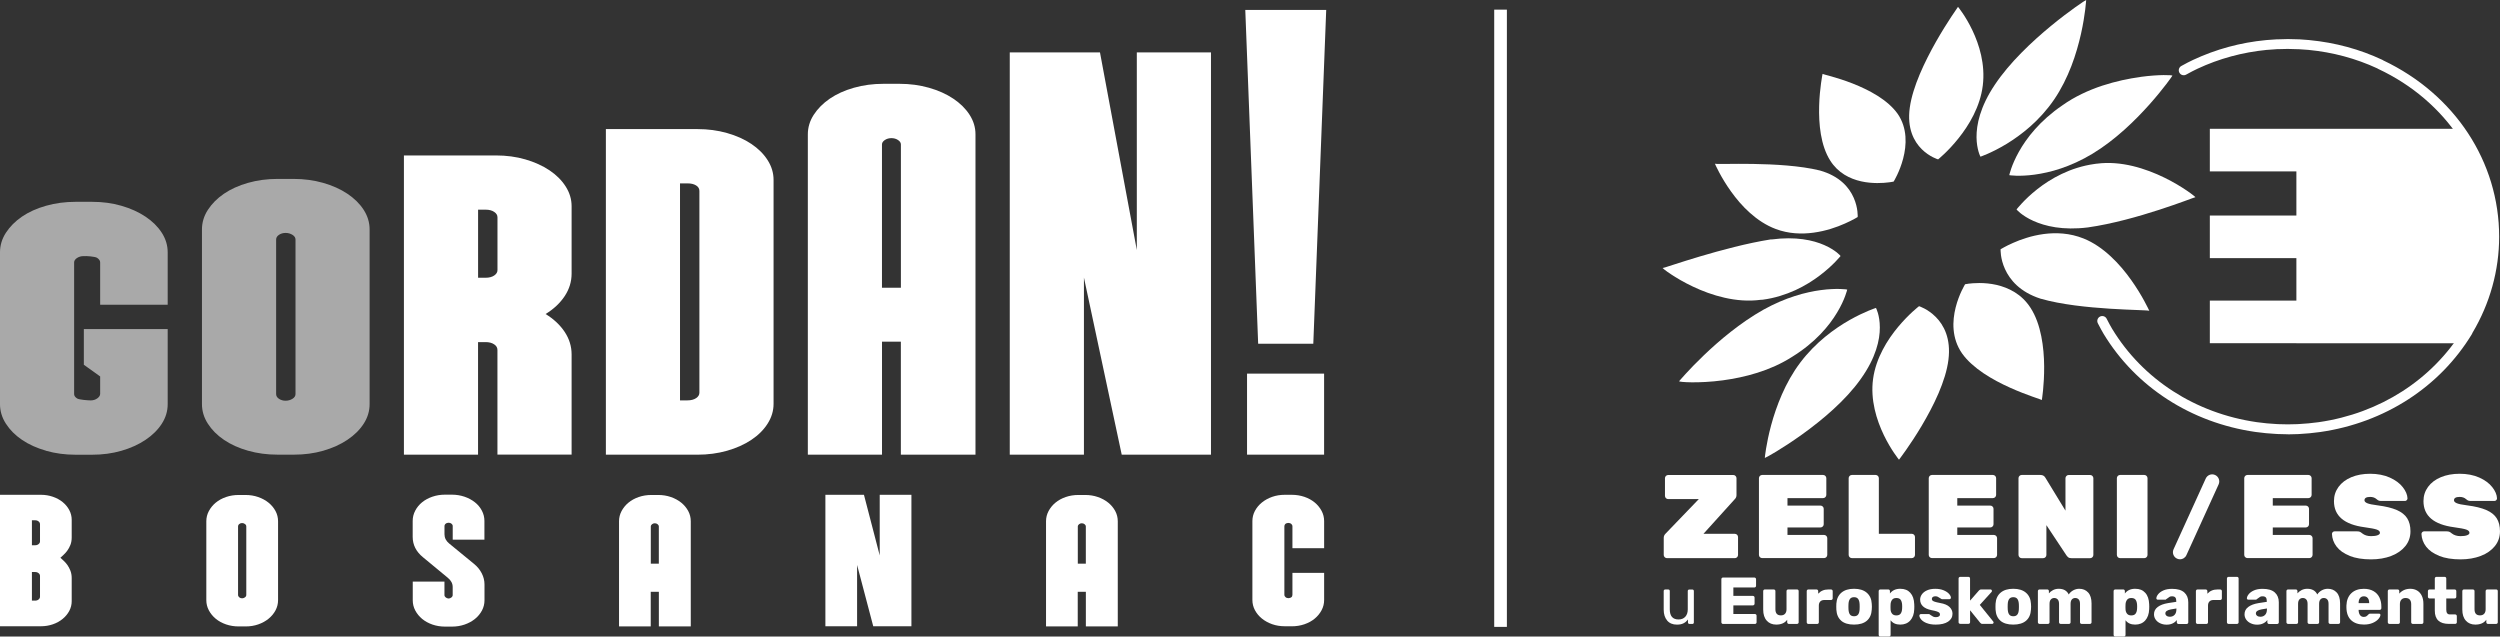<?xml version="1.0" encoding="UTF-8"?>
<svg id="Layer_2" data-name="Layer 2" xmlns="http://www.w3.org/2000/svg" viewBox="0 0 710.54 180.91">
  <rect x="0" y="0" width="710.54" height="180.91" fill="#333333" stroke="none"/>
  <defs>
    <style>
      .cls-1 {
        opacity: .58;
      }

      .cls-1, .cls-2 {
        fill: #fff;
      }
    </style>
  </defs>
  <g id="Layer_1-2" data-name="Layer 1">
    <g>
      <g>
        <g>
          <g>
            <path class="cls-2" d="M473.83,176.36c-.65-.77-.98-1.8-.98-3.08v-5.31c0-.13.04-.23.12-.31.08-.08.19-.12.31-.12h.87c.13,0,.23.04.31.12.08.08.12.19.12.31v5.22c0,1.91.83,2.87,2.49,2.87.8,0,1.44-.25,1.91-.76.47-.51.71-1.21.71-2.1v-5.22c0-.13.04-.23.12-.31.08-.08.19-.12.31-.12h.87c.13,0,.23.04.31.12.08.08.12.19.12.31v8.93c0,.13-.04.23-.12.31-.08.08-.19.12-.31.12h-.81c-.13,0-.23-.04-.31-.12-.08-.08-.12-.19-.12-.31v-.85c-.36.49-.79.86-1.28,1.1-.49.25-1.11.37-1.87.37-1.19,0-2.12-.39-2.77-1.16Z"/>
            <path class="cls-2" d="M489.38,177.19c-.09-.09-.14-.2-.14-.33v-12.23c0-.14.04-.25.13-.35.09-.09.2-.14.34-.14h8.9c.14,0,.25.05.35.14.09.09.14.21.14.35v1.87c0,.14-.05.25-.14.34-.09.09-.21.13-.35.13h-5.96v2.39h5.54c.14,0,.25.05.35.14.09.09.14.21.14.35v1.72c0,.14-.05.25-.14.35-.09.09-.21.14-.35.14h-5.54v2.45h6.11c.14,0,.25.05.35.14.09.09.14.21.14.35v1.87c0,.14-.05.25-.14.34-.09.09-.21.13-.35.13h-9.05c-.13,0-.24-.05-.33-.14Z"/>
            <path class="cls-2" d="M502.15,176.41c-.68-.74-1.02-1.79-1.02-3.15v-5.26c0-.14.05-.25.14-.34s.2-.13.33-.13h2.51c.14,0,.25.04.35.13s.14.2.14.34v5.15c0,1.17.52,1.75,1.56,1.75.5,0,.9-.15,1.18-.46.28-.31.42-.74.42-1.29v-5.15c0-.14.05-.25.14-.34s.21-.13.35-.13h2.49c.14,0,.25.04.34.13.09.09.13.2.13.34v8.86c0,.13-.04.24-.13.33-.09.09-.2.14-.34.14h-2.3c-.14,0-.25-.04-.35-.13-.09-.09-.14-.2-.14-.34v-.72c-.65.92-1.7,1.38-3.13,1.38-1.11,0-2-.37-2.68-1.11Z"/>
            <path class="cls-2" d="M513.64,177.19c-.09-.09-.14-.2-.14-.33v-8.84c0-.14.04-.25.13-.35.09-.09.2-.14.34-.14h2.3c.14,0,.25.05.35.14.09.09.14.21.14.35v.72c.35-.39.76-.69,1.23-.89.47-.21,1-.31,1.57-.31h.85c.14,0,.25.04.34.13.09.09.13.2.13.34v2.05c0,.13-.04.24-.13.33-.09.09-.2.14-.34.14h-1.9c-.5,0-.89.14-1.16.42-.27.28-.41.67-.41,1.17v4.75c0,.14-.05.25-.14.34-.09.09-.21.13-.35.13h-2.49c-.13,0-.24-.05-.33-.14Z"/>
            <path class="cls-2" d="M523.31,176.42c-.85-.73-1.31-1.78-1.39-3.14-.01-.16-.02-.45-.02-.85s0-.68.02-.85c.08-1.33.55-2.37,1.42-3.12.87-.75,2.08-1.12,3.61-1.12s2.74.37,3.61,1.12c.87.75,1.35,1.79,1.42,3.12.02.33.04.61.04.85s-.01.52-.04.85c-.08,1.36-.54,2.4-1.39,3.14-.85.73-2.06,1.1-3.65,1.1s-2.8-.37-3.65-1.1ZM528.1,174.67c.25-.32.4-.81.43-1.48.01-.12.02-.38.02-.75s0-.63-.02-.75c-.04-.65-.18-1.14-.43-1.47-.25-.33-.63-.49-1.15-.49s-.9.16-1.15.49c-.25.33-.4.82-.43,1.47l-.02.75.02.75c.04.67.18,1.16.43,1.48.25.32.63.48,1.15.48s.9-.16,1.15-.48Z"/>
            <path class="cls-2" d="M534.09,180.78c-.09-.09-.14-.2-.14-.34v-12.44c0-.14.05-.25.14-.34s.21-.13.35-.13h2.24c.14,0,.25.04.34.13.09.09.13.2.13.34v.68c.68-.89,1.65-1.34,2.92-1.34s2.18.38,2.87,1.14,1.07,1.84,1.12,3.25c.01.16.02.4.02.7s0,.54-.02.72c-.05,1.36-.43,2.42-1.13,3.2-.7.78-1.66,1.17-2.86,1.17s-2.13-.41-2.73-1.24v4.17c0,.14-.04.25-.13.34-.09.09-.2.13-.34.13h-2.43c-.14,0-.25-.04-.35-.13ZM540.19,174.4c.25-.33.39-.79.42-1.39.01-.12.02-.32.02-.58s0-.46-.02-.58c-.04-.59-.18-1.05-.42-1.39-.24-.33-.65-.5-1.22-.5s-.94.17-1.21.52c-.26.35-.41.78-.43,1.31-.01.16-.02.4-.02.72s0,.53.02.7c.02.49.17.89.44,1.22.27.32.67.48,1.2.48.57,0,.97-.17,1.22-.5Z"/>
            <path class="cls-2" d="M547.55,177.09c-.69-.29-1.2-.63-1.54-1.04-.33-.4-.5-.77-.5-1.09,0-.12.05-.23.14-.31.09-.08.2-.12.31-.12h2.28c.08,0,.14.03.19.08.21.14.33.22.36.25.24.18.46.31.67.41.21.09.46.14.74.14.34,0,.62-.07.84-.2.22-.13.33-.32.33-.56,0-.2-.06-.36-.18-.49-.12-.13-.35-.25-.68-.37-.33-.12-.84-.24-1.52-.37-2.17-.44-3.26-1.45-3.26-3.02,0-.52.17-1.01.5-1.48.33-.47.82-.85,1.47-1.14.65-.29,1.42-.43,2.33-.43s1.71.14,2.38.42c.67.28,1.18.62,1.54,1.02.35.4.53.76.53,1.08,0,.11-.04.21-.12.3-.08.09-.18.13-.29.13h-2.07c-.11,0-.2-.03-.26-.08-.15-.08-.3-.17-.45-.28-.23-.15-.42-.27-.59-.35-.17-.08-.39-.12-.65-.12-.31,0-.56.07-.73.21-.18.14-.26.31-.26.53,0,.19.05.34.16.46.11.12.33.24.66.35.33.11.84.23,1.52.36,1.23.21,2.13.59,2.69,1.14.56.55.84,1.18.84,1.91,0,.94-.42,1.69-1.25,2.25-.84.56-2.01.84-3.51.84-1.03,0-1.89-.14-2.58-.43Z"/>
            <path class="cls-2" d="M556.8,177.2c-.09-.09-.14-.2-.14-.34v-12.44c0-.14.05-.25.14-.34s.21-.13.35-.13h2.3c.14,0,.25.04.34.13.09.09.13.2.13.34v6.29l2.51-2.86s.07-.07.14-.13c.07-.06.14-.11.22-.14.08-.03.17-.05.28-.05h2.66c.11,0,.21.04.29.12.08.08.12.19.12.31,0,.11-.04.21-.13.3l-3.32,3.66,3.79,4.69c.09.11.13.21.13.28,0,.13-.04.23-.12.31-.08.08-.19.12-.31.12h-2.73c-.16,0-.29-.03-.37-.08-.08-.05-.18-.13-.29-.25l-2.86-3.54v3.39c0,.13-.04.24-.13.33-.09.09-.2.14-.34.14h-2.3c-.14,0-.25-.04-.35-.13Z"/>
            <path class="cls-2" d="M568.56,176.42c-.85-.73-1.31-1.78-1.39-3.14-.01-.16-.02-.45-.02-.85s0-.68.02-.85c.08-1.33.55-2.37,1.42-3.12.87-.75,2.08-1.12,3.61-1.12s2.74.37,3.61,1.12c.87.75,1.35,1.79,1.42,3.12.02.33.04.61.04.85s-.01.52-.04.85c-.08,1.36-.54,2.4-1.39,3.14-.85.73-2.06,1.1-3.65,1.1s-2.8-.37-3.65-1.1ZM573.36,174.67c.25-.32.4-.81.43-1.48.01-.12.02-.38.02-.75s0-.63-.02-.75c-.04-.65-.18-1.14-.43-1.47-.25-.33-.63-.49-1.15-.49s-.9.16-1.15.49c-.25.33-.4.82-.43,1.47l-.02.75.02.75c.04.67.18,1.16.43,1.48.25.32.63.48,1.15.48s.9-.16,1.15-.48Z"/>
            <path class="cls-2" d="M579.34,177.19c-.09-.09-.14-.2-.14-.33v-8.86c0-.14.05-.25.14-.34s.2-.13.33-.13h2.19c.14,0,.25.04.34.13.09.09.13.2.13.34v.64c.3-.36.69-.67,1.17-.92.48-.25,1.02-.38,1.62-.38,1.38,0,2.33.54,2.85,1.62.3-.48.72-.87,1.26-1.17.54-.3,1.12-.45,1.73-.45,1.03,0,1.87.35,2.52,1.05.65.7.97,1.74.97,3.12v5.35c0,.13-.04.24-.13.33-.09.09-.2.14-.34.14h-2.32c-.14,0-.25-.04-.35-.13-.09-.09-.14-.2-.14-.34v-5.22c0-.58-.12-1-.37-1.27s-.57-.41-.99-.41c-.39,0-.71.14-.95.41s-.37.69-.37,1.27v5.22c0,.13-.04.24-.13.33-.09.09-.2.14-.34.14h-2.32c-.14,0-.25-.04-.35-.13-.09-.09-.14-.2-.14-.34v-5.22c0-.58-.13-1-.38-1.27-.25-.27-.58-.41-.98-.41s-.71.14-.96.41c-.25.27-.38.69-.38,1.25v5.24c0,.13-.04.24-.13.33-.09.09-.2.14-.34.14h-2.37c-.13,0-.24-.05-.33-.14Z"/>
            <path class="cls-2" d="M600.86,180.78c-.09-.09-.14-.2-.14-.34v-12.44c0-.14.05-.25.14-.34.09-.09.21-.13.35-.13h2.24c.14,0,.25.04.34.13.09.09.13.2.13.34v.68c.68-.89,1.65-1.34,2.92-1.34s2.18.38,2.87,1.14c.7.76,1.07,1.84,1.12,3.25.01.16.02.4.02.7s0,.54-.02.72c-.05,1.36-.43,2.42-1.13,3.2-.7.78-1.66,1.17-2.86,1.17s-2.13-.41-2.73-1.24v4.17c0,.14-.04.25-.13.34-.09.09-.2.13-.34.13h-2.43c-.14,0-.25-.04-.35-.13ZM606.97,174.4c.25-.33.39-.79.42-1.39.01-.12.02-.32.02-.58s0-.46-.02-.58c-.04-.59-.18-1.05-.42-1.39-.24-.33-.65-.5-1.22-.5s-.94.17-1.21.52c-.26.35-.41.78-.43,1.31-.01.16-.02.4-.02.72s0,.53.02.7c.03.49.17.89.44,1.22s.67.48,1.2.48c.57,0,.97-.17,1.22-.5Z"/>
            <path class="cls-2" d="M613.94,177.14c-.55-.26-.97-.61-1.28-1.06-.31-.45-.46-.95-.46-1.49,0-.85.35-1.55,1.06-2.08s1.69-.9,2.93-1.1l2.34-.36v-.23c0-.46-.09-.8-.28-1.02s-.51-.32-.96-.32c-.25,0-.46.04-.63.13-.17.09-.36.22-.57.4-.16.14-.31.24-.43.3-.05.09-.11.13-.19.13h-2.19c-.13,0-.23-.04-.31-.12-.08-.08-.12-.18-.1-.29.01-.34.18-.72.51-1.14.33-.42.82-.78,1.49-1.08.67-.3,1.49-.45,2.47-.45,1.56,0,2.71.34,3.47,1.03.75.68,1.13,1.61,1.13,2.78v5.71c0,.13-.04.24-.13.33-.09.09-.2.14-.34.14h-2.32c-.13,0-.24-.05-.33-.14s-.14-.2-.14-.33v-.66c-.28.39-.66.71-1.15.95-.49.25-1.07.37-1.75.37s-1.27-.13-1.82-.39ZM618.05,174.75c.35-.36.52-.89.52-1.58v-.23l-1.56.26c-1.06.2-1.58.58-1.58,1.13,0,.29.12.52.37.7.24.18.55.26.91.26.55,0,1-.18,1.35-.55Z"/>
            <path class="cls-2" d="M624.25,177.19c-.09-.09-.14-.2-.14-.33v-8.84c0-.14.04-.25.13-.35.09-.09.2-.14.34-.14h2.3c.14,0,.25.05.35.14.09.09.14.21.14.35v.72c.35-.39.76-.69,1.23-.89.47-.21,1-.31,1.57-.31h.85c.14,0,.25.04.34.13s.13.2.13.34v2.05c0,.13-.04.24-.13.33s-.2.14-.34.14h-1.9c-.5,0-.89.14-1.16.42-.27.28-.41.67-.41,1.17v4.75c0,.14-.05.25-.14.34-.09.09-.21.13-.35.13h-2.49c-.13,0-.24-.05-.33-.14Z"/>
            <path class="cls-2" d="M633.07,177.2c-.09-.09-.14-.2-.14-.34v-12.44c0-.14.05-.25.14-.34.09-.09.21-.13.35-.13h2.36c.14,0,.25.04.34.13s.13.2.13.34v12.44c0,.13-.04.24-.13.33-.09.09-.2.14-.34.14h-2.36c-.14,0-.25-.04-.35-.13Z"/>
            <path class="cls-2" d="M639.67,177.14c-.55-.26-.97-.61-1.28-1.06-.31-.45-.46-.95-.46-1.49,0-.85.35-1.55,1.06-2.08s1.69-.9,2.93-1.1l2.34-.36v-.23c0-.46-.09-.8-.28-1.02s-.51-.32-.96-.32c-.25,0-.46.04-.63.13-.17.09-.36.22-.57.4-.16.14-.31.24-.43.3-.05.09-.11.13-.19.13h-2.19c-.13,0-.23-.04-.31-.12-.08-.08-.12-.18-.1-.29.01-.34.18-.72.51-1.14.33-.42.82-.78,1.49-1.08.67-.3,1.49-.45,2.47-.45,1.56,0,2.71.34,3.47,1.03.75.68,1.13,1.61,1.13,2.78v5.71c0,.13-.04.24-.13.33-.09.09-.2.14-.34.14h-2.32c-.13,0-.24-.05-.33-.14s-.14-.2-.14-.33v-.66c-.28.39-.66.71-1.15.95-.49.25-1.07.37-1.75.37s-1.27-.13-1.82-.39ZM643.78,174.75c.35-.36.52-.89.52-1.58v-.23l-1.56.26c-1.06.2-1.58.58-1.58,1.13,0,.29.12.52.37.7.24.18.55.26.91.26.55,0,1-.18,1.35-.55Z"/>
            <path class="cls-2" d="M649.98,177.19c-.09-.09-.14-.2-.14-.33v-8.86c0-.14.05-.25.14-.34.09-.09.2-.13.33-.13h2.19c.14,0,.25.04.34.13s.13.2.13.34v.64c.3-.36.69-.67,1.17-.92.48-.25,1.02-.38,1.62-.38,1.38,0,2.33.54,2.85,1.62.3-.48.72-.87,1.26-1.17.54-.3,1.12-.45,1.73-.45,1.03,0,1.87.35,2.52,1.05.65.7.97,1.74.97,3.12v5.35c0,.13-.04.24-.13.33-.09.09-.2.14-.34.14h-2.32c-.14,0-.25-.04-.35-.13-.09-.09-.14-.2-.14-.34v-5.22c0-.58-.12-1-.37-1.27-.25-.27-.57-.41-.99-.41-.39,0-.71.14-.95.41-.25.27-.37.69-.37,1.27v5.22c0,.13-.04.24-.13.33-.09.09-.2.14-.34.14h-2.32c-.14,0-.25-.04-.35-.13-.09-.09-.14-.2-.14-.34v-5.22c0-.58-.13-1-.38-1.27s-.58-.41-.98-.41-.71.14-.96.41-.38.69-.38,1.25v5.24c0,.13-.04.24-.13.33-.09.09-.2.14-.34.14h-2.37c-.13,0-.24-.05-.33-.14Z"/>
            <path class="cls-2" d="M668.25,176.29c-.88-.82-1.33-2.02-1.36-3.59v-.58c.05-1.5.51-2.66,1.39-3.51.88-.84,2.07-1.26,3.56-1.26,1.08,0,1.99.22,2.74.65.75.43,1.31,1.03,1.68,1.79.37.76.56,1.62.56,2.59v.47c0,.14-.05.25-.14.35-.09.09-.21.14-.35.14h-5.97v.11c.01.57.14,1.02.4,1.37.25.35.61.52,1.07.52.3,0,.54-.06.73-.18.18-.12.35-.27.52-.46.11-.13.2-.2.27-.24.07-.03.18-.05.33-.05h2.47c.11,0,.21.03.29.1.08.07.12.15.12.25,0,.33-.19.71-.56,1.15s-.91.82-1.62,1.13c-.71.31-1.55.47-2.52.47-1.53,0-2.74-.41-3.62-1.23ZM673.36,171.42v-.04c0-.6-.13-1.07-.4-1.4-.26-.33-.63-.5-1.11-.5s-.84.17-1.1.5-.39.8-.39,1.4v.04h3Z"/>
            <path class="cls-2" d="M678.79,177.19c-.09-.09-.14-.2-.14-.33v-8.86c0-.14.05-.25.14-.34.09-.09.2-.13.33-.13h2.32c.14,0,.25.04.34.13.09.09.13.2.13.34v.72c.34-.41.78-.75,1.31-1,.53-.25,1.15-.38,1.84-.38s1.35.16,1.91.49c.56.33,1,.81,1.32,1.45.32.64.48,1.41.48,2.32v5.26c0,.13-.04.24-.13.33-.09.09-.2.14-.34.14h-2.51c-.14,0-.25-.04-.35-.13-.09-.09-.14-.2-.14-.34v-5.15c0-.57-.14-1-.41-1.3-.27-.3-.66-.45-1.18-.45s-.9.15-1.19.46c-.29.31-.43.74-.43,1.29v5.15c0,.13-.04.24-.13.33-.09.09-.2.14-.34.14h-2.51c-.13,0-.24-.05-.33-.14Z"/>
            <path class="cls-2" d="M692.01,173.58v-3.49h-1.49c-.13,0-.24-.05-.33-.14s-.14-.2-.14-.33v-1.62c0-.14.05-.25.14-.34.09-.09.2-.13.33-.13h1.49v-3.11c0-.14.05-.25.14-.34.09-.09.2-.13.33-.13h2.32c.14,0,.25.04.34.13s.13.2.13.34v3.11h2.36c.14,0,.25.04.35.13.09.09.14.2.14.34v1.62c0,.14-.05.25-.14.34-.09.09-.21.13-.35.13h-2.36v3.2c0,.44.08.77.25,1,.16.23.43.34.79.34h1.49c.14,0,.25.05.34.14.09.09.13.21.13.35v1.73c0,.13-.04.24-.13.33-.09.09-.2.14-.34.14h-1.79c-2.66,0-4-1.25-4-3.75Z"/>
            <path class="cls-2" d="M700.85,176.41c-.68-.74-1.02-1.79-1.02-3.15v-5.26c0-.14.05-.25.14-.34.09-.09.2-.13.33-.13h2.51c.14,0,.25.04.35.13s.14.2.14.34v5.15c0,1.17.52,1.75,1.56,1.75.5,0,.9-.15,1.18-.46.28-.31.42-.74.42-1.29v-5.15c0-.14.05-.25.14-.34.09-.09.21-.13.35-.13h2.49c.14,0,.25.04.34.13s.13.2.13.34v8.86c0,.13-.04.24-.13.33-.09.09-.2.14-.34.14h-2.3c-.14,0-.25-.04-.35-.13-.09-.09-.14-.2-.14-.34v-.72c-.65.92-1.7,1.38-3.13,1.38-1.11,0-2-.37-2.68-1.11Z"/>
          </g>
          <g>
            <path class="cls-2" d="M473.13,158.36c-.18-.18-.27-.39-.27-.64v-4.86c0-.45.17-.84.51-1.18l9.46-9.83h-8.71c-.25,0-.46-.09-.64-.27-.18-.18-.27-.39-.27-.64v-5.03c0-.25.09-.46.27-.64.18-.18.39-.27.64-.27h18.51c.25,0,.46.09.64.27.18.18.27.39.27.64v4.8c0,.45-.15.82-.44,1.11l-8.95,9.9h8.92c.25,0,.46.09.64.27.18.18.27.39.27.64v5.1c0,.25-.09.46-.27.64-.18.18-.39.27-.64.27h-19.29c-.25,0-.46-.09-.64-.27Z"/>
            <path class="cls-2" d="M500.19,158.36c-.18-.18-.27-.39-.27-.64v-21.82c0-.25.09-.46.27-.64.18-.18.39-.27.64-.27h17.33c.25,0,.46.09.64.27.18.18.27.39.27.64v4.76c0,.25-.09.46-.27.64-.18.18-.39.27-.64.27h-10.13v2.13h9.39c.25,0,.46.09.64.27.18.18.27.39.27.64v4.39c0,.25-.09.46-.27.64-.18.18-.39.27-.64.27h-9.39v2.13h10.4c.25,0,.46.09.64.27.18.18.27.39.27.64v4.76c0,.25-.09.46-.27.64-.18.18-.39.27-.64.27h-17.6c-.25,0-.46-.09-.64-.27Z"/>
            <path class="cls-2" d="M525.69,158.36c-.18-.18-.27-.39-.27-.64v-21.82c0-.25.09-.46.27-.64.18-.18.39-.27.64-.27h6.76c.25,0,.46.09.64.27.18.18.27.39.27.64v15.81h9.36c.25,0,.46.09.64.27.18.18.27.39.27.64v5.1c0,.25-.09.46-.27.64-.18.18-.39.27-.64.27h-17.02c-.25,0-.46-.09-.64-.27Z"/>
            <path class="cls-2" d="M548.45,158.36c-.18-.18-.27-.39-.27-.64v-21.82c0-.25.09-.46.27-.64.18-.18.39-.27.64-.27h17.33c.25,0,.46.09.64.27.18.18.27.39.27.64v4.76c0,.25-.09.46-.27.64-.18.18-.39.27-.64.27h-10.13v2.13h9.39c.25,0,.46.09.64.27.18.18.27.39.27.64v4.39c0,.25-.09.46-.27.64-.18.18-.39.27-.64.27h-9.39v2.13h10.4c.25,0,.46.09.64.27.18.18.27.39.27.64v4.76c0,.25-.09.46-.27.64-.18.18-.39.27-.64.27h-17.6c-.25,0-.46-.09-.64-.27Z"/>
            <path class="cls-2" d="M573.96,158.36c-.18-.18-.27-.39-.27-.64v-21.82c0-.25.09-.46.27-.64.18-.18.39-.27.64-.27h5.34c.63,0,1.09.26,1.39.78l5.71,9.36v-9.22c0-.25.09-.46.27-.64.18-.18.39-.27.64-.27h6.11c.25,0,.46.09.64.27.18.18.27.39.27.64v21.82c0,.25-.09.46-.27.64-.18.18-.39.27-.64.27h-5.34c-.38,0-.68-.08-.88-.24-.2-.16-.37-.34-.51-.54l-5.71-8.61v8.48c0,.25-.09.46-.27.64-.18.18-.39.27-.64.27h-6.11c-.25,0-.46-.09-.64-.27Z"/>
            <path class="cls-2" d="M601.92,158.36c-.18-.18-.27-.39-.27-.64v-21.82c0-.25.09-.46.27-.64s.39-.27.64-.27h6.89c.25,0,.46.09.64.27.18.18.27.39.27.64v21.82c0,.25-.09.46-.27.64-.18.18-.39.27-.64.27h-6.89c-.25,0-.46-.09-.64-.27Z"/>
          </g>
          <g>
            <path class="cls-2" d="M638.12,158.36c-.18-.18-.27-.39-.27-.64v-21.82c0-.25.09-.46.27-.64s.39-.27.64-.27h17.33c.25,0,.46.09.64.27s.27.39.27.64v4.76c0,.25-.09.46-.27.64s-.39.27-.64.27h-10.13v2.13h9.39c.25,0,.46.09.64.27.18.18.27.39.27.64v4.39c0,.25-.09.46-.27.64-.18.18-.39.27-.64.27h-9.39v2.13h10.4c.25,0,.46.09.64.27.18.18.27.39.27.64v4.76c0,.25-.09.46-.27.64-.18.18-.39.27-.64.27h-17.6c-.25,0-.46-.09-.64-.27Z"/>
            <path class="cls-2" d="M667.83,157.98c-1.66-.65-2.9-1.53-3.73-2.62s-1.27-2.29-1.32-3.6c0-.2.07-.38.22-.52.15-.15.32-.22.52-.22h6.42c.32,0,.57.04.76.12.19.08.42.23.69.46.65.52,1.49.78,2.5.78.77,0,1.38-.08,1.84-.25.46-.17.69-.4.69-.69,0-.41-.3-.71-.91-.93-.61-.21-1.76-.43-3.45-.66-5.81-.77-8.71-3.24-8.71-7.43,0-1.51.43-2.85,1.3-4.04.87-1.18,2.08-2.1,3.63-2.75s3.34-.98,5.37-.98,3.97.36,5.57,1.08c1.6.72,2.83,1.63,3.68,2.72.86,1.09,1.31,2.16,1.35,3.19,0,.2-.07.38-.22.52-.15.15-.31.22-.49.22h-6.76c-.32,0-.56-.04-.74-.12-.18-.08-.38-.22-.61-.42-.47-.41-1.07-.61-1.79-.61-1.08,0-1.62.32-1.62.95,0,.34.26.62.79.84.53.23,1.51.43,2.96.61,2.25.29,4.06.73,5.42,1.32,1.36.59,2.35,1.37,2.97,2.35.62.98.93,2.21.93,3.7,0,1.6-.48,3-1.45,4.21-.97,1.2-2.3,2.13-4,2.79s-3.62.98-5.76.98c-2.39,0-4.41-.33-6.06-.98Z"/>
            <path class="cls-2" d="M693.27,157.98c-1.66-.65-2.9-1.53-3.73-2.62s-1.27-2.29-1.32-3.6c0-.2.07-.38.22-.52.15-.15.32-.22.52-.22h6.42c.32,0,.57.04.76.12.19.08.42.23.69.46.65.52,1.49.78,2.5.78.77,0,1.38-.08,1.84-.25.46-.17.69-.4.69-.69,0-.41-.3-.71-.91-.93-.61-.21-1.76-.43-3.45-.66-5.81-.77-8.71-3.24-8.71-7.43,0-1.51.43-2.85,1.3-4.04s2.08-2.1,3.63-2.75,3.34-.98,5.37-.98,3.97.36,5.57,1.08c1.6.72,2.83,1.63,3.68,2.72.86,1.09,1.31,2.16,1.35,3.19,0,.2-.07.38-.22.52-.15.15-.31.22-.49.22h-6.76c-.32,0-.56-.04-.74-.12-.18-.08-.38-.22-.61-.42-.47-.41-1.07-.61-1.79-.61-1.08,0-1.62.32-1.62.95,0,.34.26.62.79.84.53.23,1.51.43,2.96.61,2.25.29,4.06.73,5.42,1.32,1.36.59,2.35,1.37,2.97,2.35.62.98.93,2.21.93,3.7,0,1.6-.48,3-1.45,4.21-.97,1.2-2.3,2.13-4,2.79-1.7.65-3.62.98-5.76.98-2.39,0-4.41-.33-6.06-.98Z"/>
          </g>
          <path class="cls-2" d="M619.59,158.96c-.28,0-.56-.06-.83-.18-1.01-.46-1.46-1.65-1-2.66l9.15-20.12c.46-1.01,1.65-1.46,2.66-1,1.01.46,1.46,1.65,1,2.67l-9.16,20.12c-.34.74-1.07,1.18-1.83,1.18"/>
        </g>
        <path class="cls-2" d="M708.59,67.62c0,11.03-3.41,21.3-9.3,29.95h-46.62v-.02h-24.6v-12.11h24.6v-12.08h-24.6v-12.11h24.6v-12.54h-24.6v-12.11h70.51c6.34,8.87,10.02,19.54,10.02,31.02"/>
        <g>
          <path class="cls-2" d="M556.5,1.94h0s-.75,1.06-1.91,2.82c-1.16,1.76-2.72,4.23-4.33,7.06-1.61,2.84-3.27,6.05-4.64,9.29-1.36,3.24-2.42,6.51-2.83,9.48-.41,2.98-.11,5.38.57,7.32.68,1.94,1.73,3.4,2.84,4.5,1.11,1.1,2.27,1.82,3.15,2.27.88.45,1.49.62,1.49.62,0,0,.7-.56,1.78-1.59,1.07-1.02,2.52-2.52,4.01-4.39,1.5-1.87,3.04-4.12,4.3-6.65,1.26-2.53,2.24-5.35,2.61-8.36.37-3.02.12-5.93-.47-8.59-.59-2.66-1.52-5.08-2.49-7.12-.97-2.04-1.99-3.7-2.77-4.86-.78-1.15-1.31-1.79-1.31-1.79"/>
          <path class="cls-2" d="M503.51,68.04s-.03,0-.05,0c-.02,0-.04,0-.05,0-.02,0-.04,0-.05,0-.02,0-.04,0-.06,0-3.4.54-6.97,1.31-10.41,2.17-3.44.86-6.76,1.79-9.69,2.66-2.93.87-5.46,1.68-7.32,2.28-1.86.6-3.05.99-3.3,1.02h-.05s0,0,0,0c0,.05.84.76,2.36,1.76,1.51,1.01,3.69,2.31,6.3,3.54,2.61,1.24,5.68,2.41,8.97,3.15,3.29.75,6.81,1.06,10.35.58.02,0,.03,0,.04,0s.03,0,.04,0c.01,0,.03,0,.04,0,.01,0,.03,0,.04,0,.03,0,.06,0,.08-.01.02,0,.05,0,.08,0,.03,0,.05,0,.08,0,.03,0,.05,0,.08-.01,1.73-.23,3.38-.6,4.93-1.07,1.55-.47,3.01-1.03,4.37-1.65,1.36-.63,2.62-1.31,3.78-2.02,1.16-.71,2.21-1.44,3.16-2.16.95-.72,1.79-1.42,2.52-2.07.73-.65,1.34-1.25,1.84-1.76.5-.51.88-.93,1.13-1.22.26-.29.4-.46.4-.46,0-.03-.35-.46-1.11-1.06-.76-.59-1.91-1.35-3.5-2.05-1.59-.7-3.61-1.33-6.11-1.67-2.49-.34-5.46-.39-8.93.07"/>
          <path class="cls-2" d="M595.87,46.52s-.09.01-.14.02c-.05,0-.09.02-.14.02-.04,0-.09.01-.14.02-.05,0-.09.02-.14.02-3.5.49-6.63,1.54-9.35,2.84-2.73,1.3-5.06,2.85-6.95,4.34-1.89,1.49-3.35,2.92-4.34,3.98-.99,1.06-1.52,1.74-1.54,1.75,0,.03.37.48,1.15,1.1.79.62,1.98,1.43,3.63,2.17,1.64.74,3.73,1.43,6.3,1.82,2.57.39,5.61.48,9.17.04,3.49-.49,7.11-1.28,10.58-2.17,3.47-.89,6.8-1.9,9.71-2.84,2.91-.94,5.41-1.83,7.21-2.48,1.8-.66,2.92-1.08,3.07-1.1h.02c0-.06-.88-.81-2.42-1.86-1.54-1.05-3.75-2.41-6.39-3.7-2.64-1.29-5.72-2.51-9.01-3.3-3.29-.78-6.79-1.13-10.27-.66"/>
          <path class="cls-2" d="M487.39,46.5h0s0,0,0,.01c0,0,0,0,0,0,0,0,0,0,0,0,0,0,0,0,0,0h0ZM487.4,46.52c.05.12.47,1.08,1.24,2.52.77,1.44,1.89,3.36,3.35,5.39,1.46,2.04,3.25,4.19,5.38,6.08,2.12,1.9,4.58,3.55,7.34,4.58.91.34,1.81.61,2.73.8.91.2,1.82.33,2.72.4.9.07,1.79.09,2.67.06.88-.03,1.74-.11,2.58-.22.88-.12,1.74-.28,2.56-.46.82-.19,1.62-.4,2.37-.63.75-.23,1.47-.48,2.13-.73.67-.25,1.28-.51,1.85-.76.57-.25,1.08-.49,1.52-.71.45-.22.83-.43,1.15-.6.31-.17.56-.31.73-.41.17-.1.26-.15.26-.15,0-.02.05-.65-.08-1.65-.12-1-.4-2.35-1.04-3.8-.63-1.45-1.63-3-3.17-4.38-1.54-1.38-3.63-2.6-6.47-3.4-2.81-.69-6.05-1.13-9.35-1.41-3.29-.28-6.63-.4-9.63-.45-3-.05-5.66-.02-7.59,0-1.93.02-3.14.02-3.23-.07"/>
          <path class="cls-2" d="M518,21s-.21,1-.43,2.64c-.23,1.64-.47,3.9-.54,6.45-.07,2.54.03,5.36.49,8.07.47,2.72,1.29,5.34,2.68,7.51,1.11,1.75,2.5,3.04,4.02,3.98,1.52.94,3.15,1.53,4.75,1.89,1.6.36,3.17.48,4.55.49,1.37.01,2.56-.1,3.39-.21.2-.03.39-.06.55-.08.16-.03.3-.05.41-.07.11-.02.2-.04.25-.05.06-.01.09-.02.09-.02,0,0,.43-.68.98-1.85.55-1.16,1.23-2.79,1.72-4.69.5-1.89.81-4.05.65-6.24-.16-2.19-.8-4.43-2.22-6.48-1.43-2.01-3.48-3.71-5.75-5.14-2.27-1.42-4.76-2.57-7.07-3.48-2.31-.9-4.45-1.56-6-2-1.55-.44-2.52-.67-2.52-.72"/>
          <path class="cls-2" d="M608.33,21.88c-1.6.22-3.35.51-5.18.92-1.83.41-3.73.92-5.66,1.55-1.93.64-3.88,1.41-5.78,2.33-1.91.92-3.78,2-5.55,3.26-3.22,2.19-5.77,4.53-7.79,6.8-2.02,2.27-3.5,4.48-4.58,6.41-1.08,1.93-1.76,3.59-2.17,4.76-.41,1.18-.55,1.87-.55,1.87,0,0,.17.04.5.07.33.03.81.07,1.44.09.63.02,1.39.02,2.28-.03.89-.04,1.89-.13,3-.28,1.07-.15,2.24-.35,3.49-.64,1.25-.28,2.58-.65,3.97-1.12,1.39-.47,2.85-1.04,4.35-1.73,1.5-.69,3.05-1.5,4.64-2.46,3.22-1.95,6.25-4.31,8.98-6.75,2.73-2.44,5.16-4.97,7.2-7.25,2.03-2.28,3.66-4.32,4.79-5.79,1.12-1.47,1.73-2.38,1.73-2.39,0-.04-.23-.09-.66-.12-.43-.03-1.07-.05-1.88-.04-.81.01-1.78.05-2.88.13-1.11.08-2.34.21-3.68.39"/>
          <path class="cls-2" d="M592.91,0c-.08,0-1.21.74-3.01,2.01-1.8,1.28-4.25,3.11-6.96,5.34-2.7,2.22-5.66,4.84-8.46,7.69-2.8,2.84-5.44,5.92-7.53,9.06-2.1,3.13-3.4,5.97-4.18,8.47-.78,2.5-1.02,4.66-1.01,6.43.02,1.77.3,3.15.57,4.09.27.94.55,1.44.55,1.44,0,0,.79-.27,2.11-.85,1.32-.58,3.16-1.48,5.26-2.75,2.1-1.28,4.46-2.93,6.81-5.01,2.35-2.09,4.69-4.61,6.75-7.62,2.06-3.02,3.66-6.3,4.9-9.51,1.24-3.22,2.11-6.38,2.74-9.16.62-2.78.99-5.19,1.2-6.89.21-1.71.26-2.73.27-2.73h0s0,0,0,0Z"/>
          <path class="cls-2" d="M545.41,87.03h0s-.71.55-1.81,1.55c-1.09,1-2.57,2.47-4.1,4.3-1.53,1.83-3.11,4.04-4.41,6.54-1.3,2.49-2.32,5.27-2.73,8.26-.41,2.99-.16,5.92.45,8.64.61,2.71,1.58,5.21,2.6,7.33,1.02,2.12,2.1,3.88,2.92,5.09.82,1.22,1.39,1.91,1.39,1.91,0,0,.8-1.02,2-2.74,1.2-1.71,2.82-4.13,4.48-6.93,1.66-2.8,3.37-5.97,4.76-9.2,1.38-3.23,2.45-6.52,2.82-9.55.38-3.03.04-5.5-.67-7.49-.71-1.99-1.8-3.52-2.94-4.66-1.14-1.15-2.33-1.91-3.23-2.39-.9-.48-1.53-.67-1.53-.67"/>
          <path class="cls-2" d="M517.51,82.45c-1.07.14-2.23.34-3.47.62-1.24.27-2.56.62-3.94,1.07-1.38.44-2.83.97-4.32,1.62-1.49.65-3.04,1.4-4.62,2.28-3.28,1.85-6.42,4.04-9.28,6.29-2.86,2.25-5.44,4.56-7.61,6.64-2.17,2.07-3.93,3.92-5.15,5.25-1.22,1.33-1.89,2.14-1.9,2.14,0,.05.32.12.94.18.62.06,1.51.11,2.62.12,1.12.01,2.46-.01,3.96-.1,1.51-.08,3.17-.23,4.95-.47,1.53-.21,3.13-.48,4.78-.83,1.65-.35,3.34-.79,5.02-1.32,1.69-.53,3.38-1.17,5.04-1.92,1.66-.75,3.28-1.62,4.83-2.61,3.32-2.05,5.95-4.26,8.04-6.43,2.09-2.17,3.63-4.3,4.75-6.18,1.13-1.87,1.84-3.49,2.27-4.65.43-1.15.59-1.84.59-1.85,0,0-.18-.04-.53-.08-.34-.04-.85-.07-1.5-.09-.65-.02-1.45-.02-2.37.03-.92.04-1.96.13-3.12.29M525.02,82.31h0s0,0,0,0Z"/>
          <path class="cls-2" d="M533.19,87.51s-.81.26-2.14.81c-1.34.56-3.21,1.42-5.35,2.63-2.15,1.22-4.56,2.8-6.98,4.79-2.42,1.99-4.85,4.4-7.02,7.27-2.18,2.88-3.9,6.01-5.25,9.09-1.35,3.08-2.35,6.11-3.07,8.78-.72,2.67-1.17,4.99-1.44,6.63-.27,1.65-.36,2.63-.35,2.65,0,0,0,0,0,0,0,0,0,0,0,0,.12-.02,1.34-.66,3.25-1.82,1.91-1.15,4.49-2.82,7.33-4.85,2.84-2.04,5.94-4.46,8.86-7.13,2.92-2.67,5.68-5.6,7.83-8.65,2.17-3.04,3.53-5.82,4.34-8.28.82-2.46,1.09-4.6,1.08-6.37,0-1.76-.28-3.15-.55-4.09-.27-.95-.55-1.45-.55-1.45"/>
          <path class="cls-2" d="M580.83,66.52c-.86.12-1.7.27-2.5.45-.81.18-1.58.39-2.31.62-.73.22-1.42.46-2.07.7-.65.25-1.25.49-1.79.74-.55.24-1.04.47-1.47.68-.43.21-.81.41-1.11.58-.31.17-.55.3-.71.4-.17.1-.26.15-.27.15,0,.02-.03.68.11,1.7.14,1.02.45,2.42,1.14,3.93.68,1.51,1.74,3.14,3.35,4.63,1.62,1.49,3.81,2.84,6.76,3.79,2.93.84,6.3,1.46,9.71,1.91s6.87.74,9.98.94c3.11.2,5.86.3,7.86.38,2,.08,3.25.13,3.36.22-.07-.13-.55-1.2-1.43-2.8-.87-1.6-2.13-3.72-3.74-5.98-1.6-2.25-3.56-4.63-5.83-6.72-2.27-2.1-4.85-3.92-7.7-5.06-.97-.39-1.95-.69-2.92-.92-.97-.23-1.93-.38-2.89-.47-.95-.09-1.89-.11-2.82-.09-.92.03-1.82.1-2.7.22M610.85,88.33s0,0,0,0h0s0,0,0,0h0,0s0,0,0,0c0,0,0,0,0,0"/>
          <path class="cls-2" d="M559.33,80.66c-.13.02-.25.03-.35.05-.11.02-.19.03-.26.04-.07.01-.13.03-.16.03-.04,0-.05.01-.05.01,0,0-.43.7-.98,1.86-.55,1.17-1.22,2.81-1.7,4.72-.48,1.92-.78,4.1-.58,6.35.2,2.25.89,4.56,2.4,6.73,1.5,2.12,3.68,4,6.08,5.62,2.41,1.62,5.05,2.99,7.52,4.1,2.46,1.11,4.73,1.96,6.38,2.55,1.65.59,2.69.92,2.69.97,0,0,.18-1.05.35-2.78.17-1.72.33-4.12.31-6.81-.02-2.69-.24-5.66-.82-8.56-.58-2.89-1.53-5.69-3.03-8.02-1.27-1.98-2.83-3.42-4.51-4.46-1.68-1.04-3.47-1.69-5.19-2.09-1.72-.39-3.38-.52-4.79-.53-1.41,0-2.56.11-3.29.2"/>
        </g>
        <path class="cls-2" d="M650.25,123.43c-.87,0-1.75-.02-2.81-.07l-.57-.03c-1.89-.1-3.79-.28-5.65-.54l-.24-.03c-18.25-2.63-33.95-12.78-43.09-27.85-.51-.84-.96-1.72-1.41-2.57l-.24-.46c-.36-.69-.09-1.54.6-1.9.69-.36,1.54-.09,1.9.6l.24.46c.42.81.86,1.65,1.32,2.41,8.69,14.35,23.67,24.02,41.08,26.53l.23.03c1.77.25,3.59.42,5.4.51l.54.03c1.02.04,1.86.06,2.66.06.76-.01,1.65-.02,2.69-.06l.54-.03c1.81-.09,3.63-.27,5.4-.51l.23-.03c17.3-2.49,32.19-12.05,40.91-26.24.03-.12.08-.24.15-.35,4.8-7.95,7.34-16.98,7.34-26.13,0-20.28-12.09-38.55-31.56-47.68-.09-.04-.18-.09-.25-.15-6.1-2.82-12.65-4.58-19.47-5.24l-.21-.02c-.91-.08-1.82-.15-2.7-.19h-.31c-2.05-.1-3.52-.1-5.49-.01h-.31c-.88.06-1.79.12-2.7.2h-.14c-6.97.68-13.61,2.48-19.78,5.37-.93.44-1.93.95-3.22,1.67-.68.38-1.54.13-1.91-.55-.38-.68-.13-1.54.55-1.91,1.35-.75,2.4-1.29,3.39-1.75,6.47-3.02,13.41-4.91,20.64-5.6l.22-.02c.95-.09,1.9-.16,2.82-.2h.33c2.12-.11,3.68-.1,5.73-.01h.33c.92.06,1.87.13,2.82.21l.16.02c7.29.7,14.23,2.58,20.7,5.61.09.04.18.1.26.16,20.32,9.64,32.93,28.82,32.93,50.11,0,9.55-2.62,18.97-7.57,27.29-.03.13-.09.25-.16.36-9.13,15.07-24.84,25.22-43.09,27.85l-.24.03c-1.86.26-3.76.44-5.65.54l-.57.03c-1.06.05-1.94.07-2.78.07Z"/>
      </g>
      <rect class="cls-2" x="424.68" y="2.74" width="3.6" height="175.43"/>
      <g>
        <path class="cls-1" d="M13.09,128.1c-2.64-.75-4.92-1.78-6.85-3.1-1.93-1.31-3.45-2.84-4.56-4.58-1.12-1.73-1.68-3.59-1.68-5.56v-43.15c0-1.97.56-3.83,1.68-5.56,1.12-1.73,2.64-3.26,4.56-4.58,1.92-1.31,4.21-2.35,6.85-3.09,2.64-.75,5.44-1.12,8.39-1.12h4.7c2.95,0,5.73.37,8.32,1.12,2.59.75,4.88,1.78,6.85,3.09,1.97,1.32,3.51,2.84,4.63,4.58,1.12,1.74,1.68,3.59,1.68,5.56v14.89h-19.19v-12.02c0-.48-.29-.91-.87-1.3-.58-.39-3.12-.55-3.84-.49-.72,0-1.34.18-1.88.54s-.81.78-.81,1.26v37.41c0,.48.29.9.87,1.26.58.36,3.12.54,3.84.54s1.34-.19,1.88-.58c.54-.39.81-.82.81-1.3v-4.93l-4.64-3.32v-10.14h23.83v21.35c0,1.97-.56,3.83-1.68,5.56-1.12,1.74-2.66,3.26-4.63,4.58s-4.25,2.35-6.85,3.1c-2.6.75-5.37,1.12-8.32,1.12h-4.7c-2.95,0-5.75-.37-8.39-1.12Z"/>
        <path class="cls-1" d="M78.88,129.22c-2.95,0-5.75-.37-8.39-1.12-2.64-.75-4.92-1.78-6.85-3.1-1.93-1.31-3.45-2.84-4.56-4.58-1.12-1.73-1.68-3.59-1.68-5.56v-49.65c0-1.97.56-3.83,1.68-5.56,1.12-1.73,2.64-3.26,4.56-4.58,1.92-1.31,4.21-2.35,6.85-3.1,2.64-.75,5.44-1.12,8.39-1.12h4.56c2.95,0,5.75.37,8.39,1.12,2.64.75,4.94,1.78,6.91,3.1,1.97,1.32,3.51,2.84,4.63,4.58,1.12,1.74,1.68,3.59,1.68,5.56v49.65c0,1.97-.56,3.83-1.68,5.56-1.12,1.74-2.66,3.26-4.63,4.58-1.97,1.32-4.25,2.35-6.85,3.1-2.6.75-5.37,1.12-8.32,1.12h-4.7ZM78.48,112c0,.54.27.99.81,1.35.54.36,1.16.54,1.88.54s1.36-.18,1.95-.54c.58-.36.87-.81.87-1.35v-43.91c0-.54-.29-.99-.87-1.35-.58-.36-1.23-.54-1.95-.54s-1.34.18-1.88.54c-.54.36-.81.81-.81,1.35v43.91Z"/>
        <path class="cls-2" d="M135.88,129.22h-21.08V44.18h26.18c2.95,0,5.73.37,8.32,1.12,2.59.75,4.88,1.78,6.85,3.09,1.97,1.32,3.51,2.86,4.63,4.62,1.12,1.76,1.68,3.63,1.68,5.61v19.15c0,2.27-.65,4.4-1.95,6.37-1.3,1.97-3.11,3.68-5.44,5.11,2.33,1.44,4.14,3.14,5.44,5.11,1.3,1.97,1.95,4.1,1.95,6.37v28.48h-21.08v-29.74c0-.66-.31-1.2-.94-1.61-.63-.42-1.43-.63-2.42-.63h-2.15v31.98ZM135.88,78.94h2.15c.98,0,1.79-.21,2.42-.63.62-.42.94-.93.94-1.53v-15.03c0-.6-.31-1.11-.94-1.53-.63-.42-1.43-.63-2.42-.63h-2.15v19.33Z"/>
        <path class="cls-2" d="M219.86,114.78c0,1.97-.56,3.84-1.68,5.61-1.12,1.77-2.66,3.31-4.63,4.62-1.97,1.32-4.27,2.35-6.91,3.1-2.64.75-5.44,1.12-8.39,1.12h-26.05V36.69h26.05c2.95,0,5.75.37,8.39,1.12,2.64.75,4.94,1.78,6.91,3.1,1.97,1.32,3.51,2.86,4.63,4.62,1.12,1.76,1.68,3.63,1.68,5.61v63.64ZM195.42,113.79c.98,0,1.79-.21,2.42-.63.62-.42.94-.93.94-1.53v-57.36c0-.66-.31-1.18-.94-1.57-.63-.39-1.43-.58-2.42-.58h-2.15v61.67h2.15Z"/>
        <path class="cls-2" d="M256.05,97.11h-5.37v32.12h-21.08V38.18c0-1.97.56-3.83,1.68-5.56,1.12-1.73,2.64-3.26,4.56-4.58,1.92-1.31,4.21-2.35,6.85-3.1,2.64-.75,5.44-1.12,8.39-1.12h4.56c2.95,0,5.75.37,8.39,1.12,2.64.75,4.94,1.78,6.91,3.1,1.97,1.32,3.51,2.84,4.63,4.58,1.12,1.74,1.68,3.59,1.68,5.56v91.04h-21.21v-32.12ZM256.05,81.77v-40.71c0-.48-.27-.9-.81-1.26s-1.16-.54-1.88-.54-1.34.18-1.88.54-.81.78-.81,1.26v40.71h5.37Z"/>
        <path class="cls-2" d="M308.07,129.22h-21.08V14.89h25.64l10.47,56.18V14.89h21.08v114.33h-25.37l-10.74-50.33v50.33Z"/>
        <g>
          <path class="cls-2" d="M20.38,170.85c0,1-.23,1.92-.69,2.78-.46.86-1.08,1.61-1.87,2.26-.78.65-1.71,1.17-2.78,1.54-1.07.37-2.2.56-3.39.56H0v-37.36h11.65c1.19,0,2.31.19,3.39.56,1.07.37,2,.88,2.78,1.52.78.64,1.41,1.39,1.87,2.26.46.87.69,1.79.69,2.76v5c0,.81-.12,1.53-.37,2.15-.25.62-.55,1.17-.89,1.63-.34.47-.7.86-1.06,1.19-.36.33-.66.6-.89.82.23.22.53.49.89.82.36.33.72.72,1.06,1.19.34.47.64,1.02.89,1.66.25.64.37,1.35.37,2.13v6.54ZM11.37,148.99c0-.31-.13-.58-.4-.79-.27-.22-.59-.33-.98-.33h-.92v7.1h.92c.38,0,.71-.11.98-.33s.4-.48.4-.79v-4.86ZM11.37,163.7c0-.31-.13-.58-.4-.79-.27-.22-.59-.33-.98-.33h-.92v8.13h.92c.38,0,.71-.11.98-.33s.4-.48.4-.79v-5.88Z"/>
          <path class="cls-2" d="M67.83,178.04c-1.26,0-2.46-.19-3.59-.58-1.13-.39-2.11-.93-2.93-1.61-.82-.68-1.47-1.48-1.95-2.38-.48-.9-.72-1.87-.72-2.9v-22.42c0-1.03.24-1.99.72-2.9.48-.9,1.13-1.7,1.95-2.38.82-.68,1.8-1.22,2.93-1.61,1.13-.39,2.32-.58,3.59-.58h1.95c1.26,0,2.46.19,3.59.58,1.13.39,2.11.93,2.96,1.61.84.69,1.5,1.48,1.98,2.38.48.9.72,1.87.72,2.9v22.42c0,1.03-.24,1.99-.72,2.9-.48.9-1.14,1.7-1.98,2.38-.84.69-1.82,1.22-2.93,1.61-1.11.39-2.3.58-3.56.58h-2.01ZM67.66,169.07c0,.28.12.51.34.7.23.19.5.28.8.28s.58-.09.83-.28c.25-.19.37-.42.37-.7v-19.43c0-.28-.12-.51-.37-.7-.25-.19-.53-.28-.83-.28s-.57.09-.8.28c-.23.19-.34.42-.34.7v19.43Z"/>
          <path class="cls-2" d="M132.02,141.17c1.13.39,2.11.92,2.96,1.59.84.67,1.5,1.46,1.98,2.38.48.92.72,1.89.72,2.92v5.32h-9.01v-3.88c0-.25-.12-.47-.34-.65-.23-.19-.5-.28-.8-.28-.34,0-.63.09-.86.28-.23.19-.34.42-.34.7v2.29c0,1.03.44,1.9,1.32,2.62l7.06,5.79c.96.78,1.69,1.67,2.21,2.69.52,1.01.78,2.06.78,3.15v4.53c0,1.03-.24,1.99-.72,2.9-.48.9-1.14,1.7-1.98,2.38s-1.83,1.22-2.96,1.61c-1.13.39-2.32.58-3.59.58h-1.95c-1.26,0-2.46-.19-3.59-.58-1.13-.39-2.1-.93-2.93-1.61-.82-.68-1.47-1.48-1.95-2.38-.48-.9-.72-1.87-.72-2.9v-5.32h9.01v3.83c0,.25.12.47.34.65.23.19.5.3.8.33.31,0,.58-.1.83-.3.25-.2.37-.43.37-.68v-2.29c0-1-.46-1.87-1.38-2.62l-7.06-5.84c-1.95-1.59-2.93-3.52-2.93-5.79v-4.53c0-1.03.24-2,.72-2.92.48-.92,1.13-1.71,1.95-2.38.82-.67,1.8-1.2,2.93-1.59,1.13-.39,2.33-.58,3.59-.58h1.95c1.26,0,2.46.2,3.59.58Z"/>
          <path class="cls-2" d="M187.25,168.19h-2.3v9.85h-9.01v-29.89c0-1.03.24-1.99.72-2.9.48-.9,1.13-1.7,1.95-2.38.82-.68,1.8-1.22,2.93-1.61,1.13-.39,2.33-.58,3.59-.58h1.95c1.26,0,2.46.19,3.59.58,1.13.39,2.11.93,2.96,1.61.84.69,1.5,1.48,1.98,2.38.48.9.72,1.87.72,2.9v29.89h-9.07v-9.85ZM187.25,160.2v-10.55c0-.25-.12-.47-.34-.65-.23-.19-.5-.28-.8-.28s-.57.09-.8.28c-.23.19-.34.41-.34.65v10.55h2.3Z"/>
          <path class="cls-2" d="M243.6,177.99h-9.01v-37.36h10.96l4.48,17.23v-17.23h9.01v37.36h-10.85l-4.59-17.42v17.42Z"/>
          <path class="cls-2" d="M308.61,168.19h-2.3v9.85h-9.01v-29.89c0-1.03.24-1.99.72-2.9.48-.9,1.13-1.7,1.95-2.38.82-.68,1.8-1.22,2.93-1.61,1.13-.39,2.33-.58,3.59-.58h1.95c1.26,0,2.46.19,3.59.58,1.13.39,2.11.93,2.96,1.61.84.69,1.5,1.48,1.98,2.38.48.9.72,1.87.72,2.9v29.89h-9.07v-9.85ZM308.61,160.2v-10.55c0-.25-.12-.47-.34-.65-.23-.19-.5-.28-.8-.28s-.57.09-.8.28c-.23.19-.34.41-.34.65v10.55h2.3Z"/>
          <path class="cls-2" d="M365.14,177.99c-1.26,0-2.45-.19-3.56-.58-1.11-.39-2.09-.93-2.93-1.61-.84-.68-1.5-1.48-1.98-2.38-.48-.9-.72-1.87-.72-2.9v-22.42c0-1.03.24-1.99.72-2.9.48-.9,1.14-1.7,1.98-2.38s1.82-1.22,2.93-1.61c1.11-.39,2.3-.58,3.56-.58h2.01c1.26,0,2.46.2,3.59.58,1.13.39,2.1.93,2.93,1.61.82.69,1.47,1.48,1.95,2.38.48.9.72,1.87.72,2.9v7.71h-9.01v-6.21c0-.28-.12-.51-.34-.7-.23-.19-.52-.28-.86-.28-.73.06-1.09.39-1.09.98v19.43c0,.28.12.51.34.7.23.19.52.28.86.28.73-.06,1.09-.39,1.09-.98v-6.21h9.01v7.71c0,1.03-.24,1.99-.72,2.9-.48.9-1.13,1.7-1.95,2.38-.82.69-1.8,1.22-2.93,1.61-1.13.39-2.33.58-3.59.58h-2.01Z"/>
        </g>
        <g>
          <rect class="cls-2" x="354.43" y="106.19" width="21.9" height="23.03"/>
          <polygon class="cls-2" points="376.93 2.83 353.93 2.83 357.59 97.7 373.26 97.7 376.93 2.83"/>
        </g>
      </g>
    </g>
  </g>
</svg>